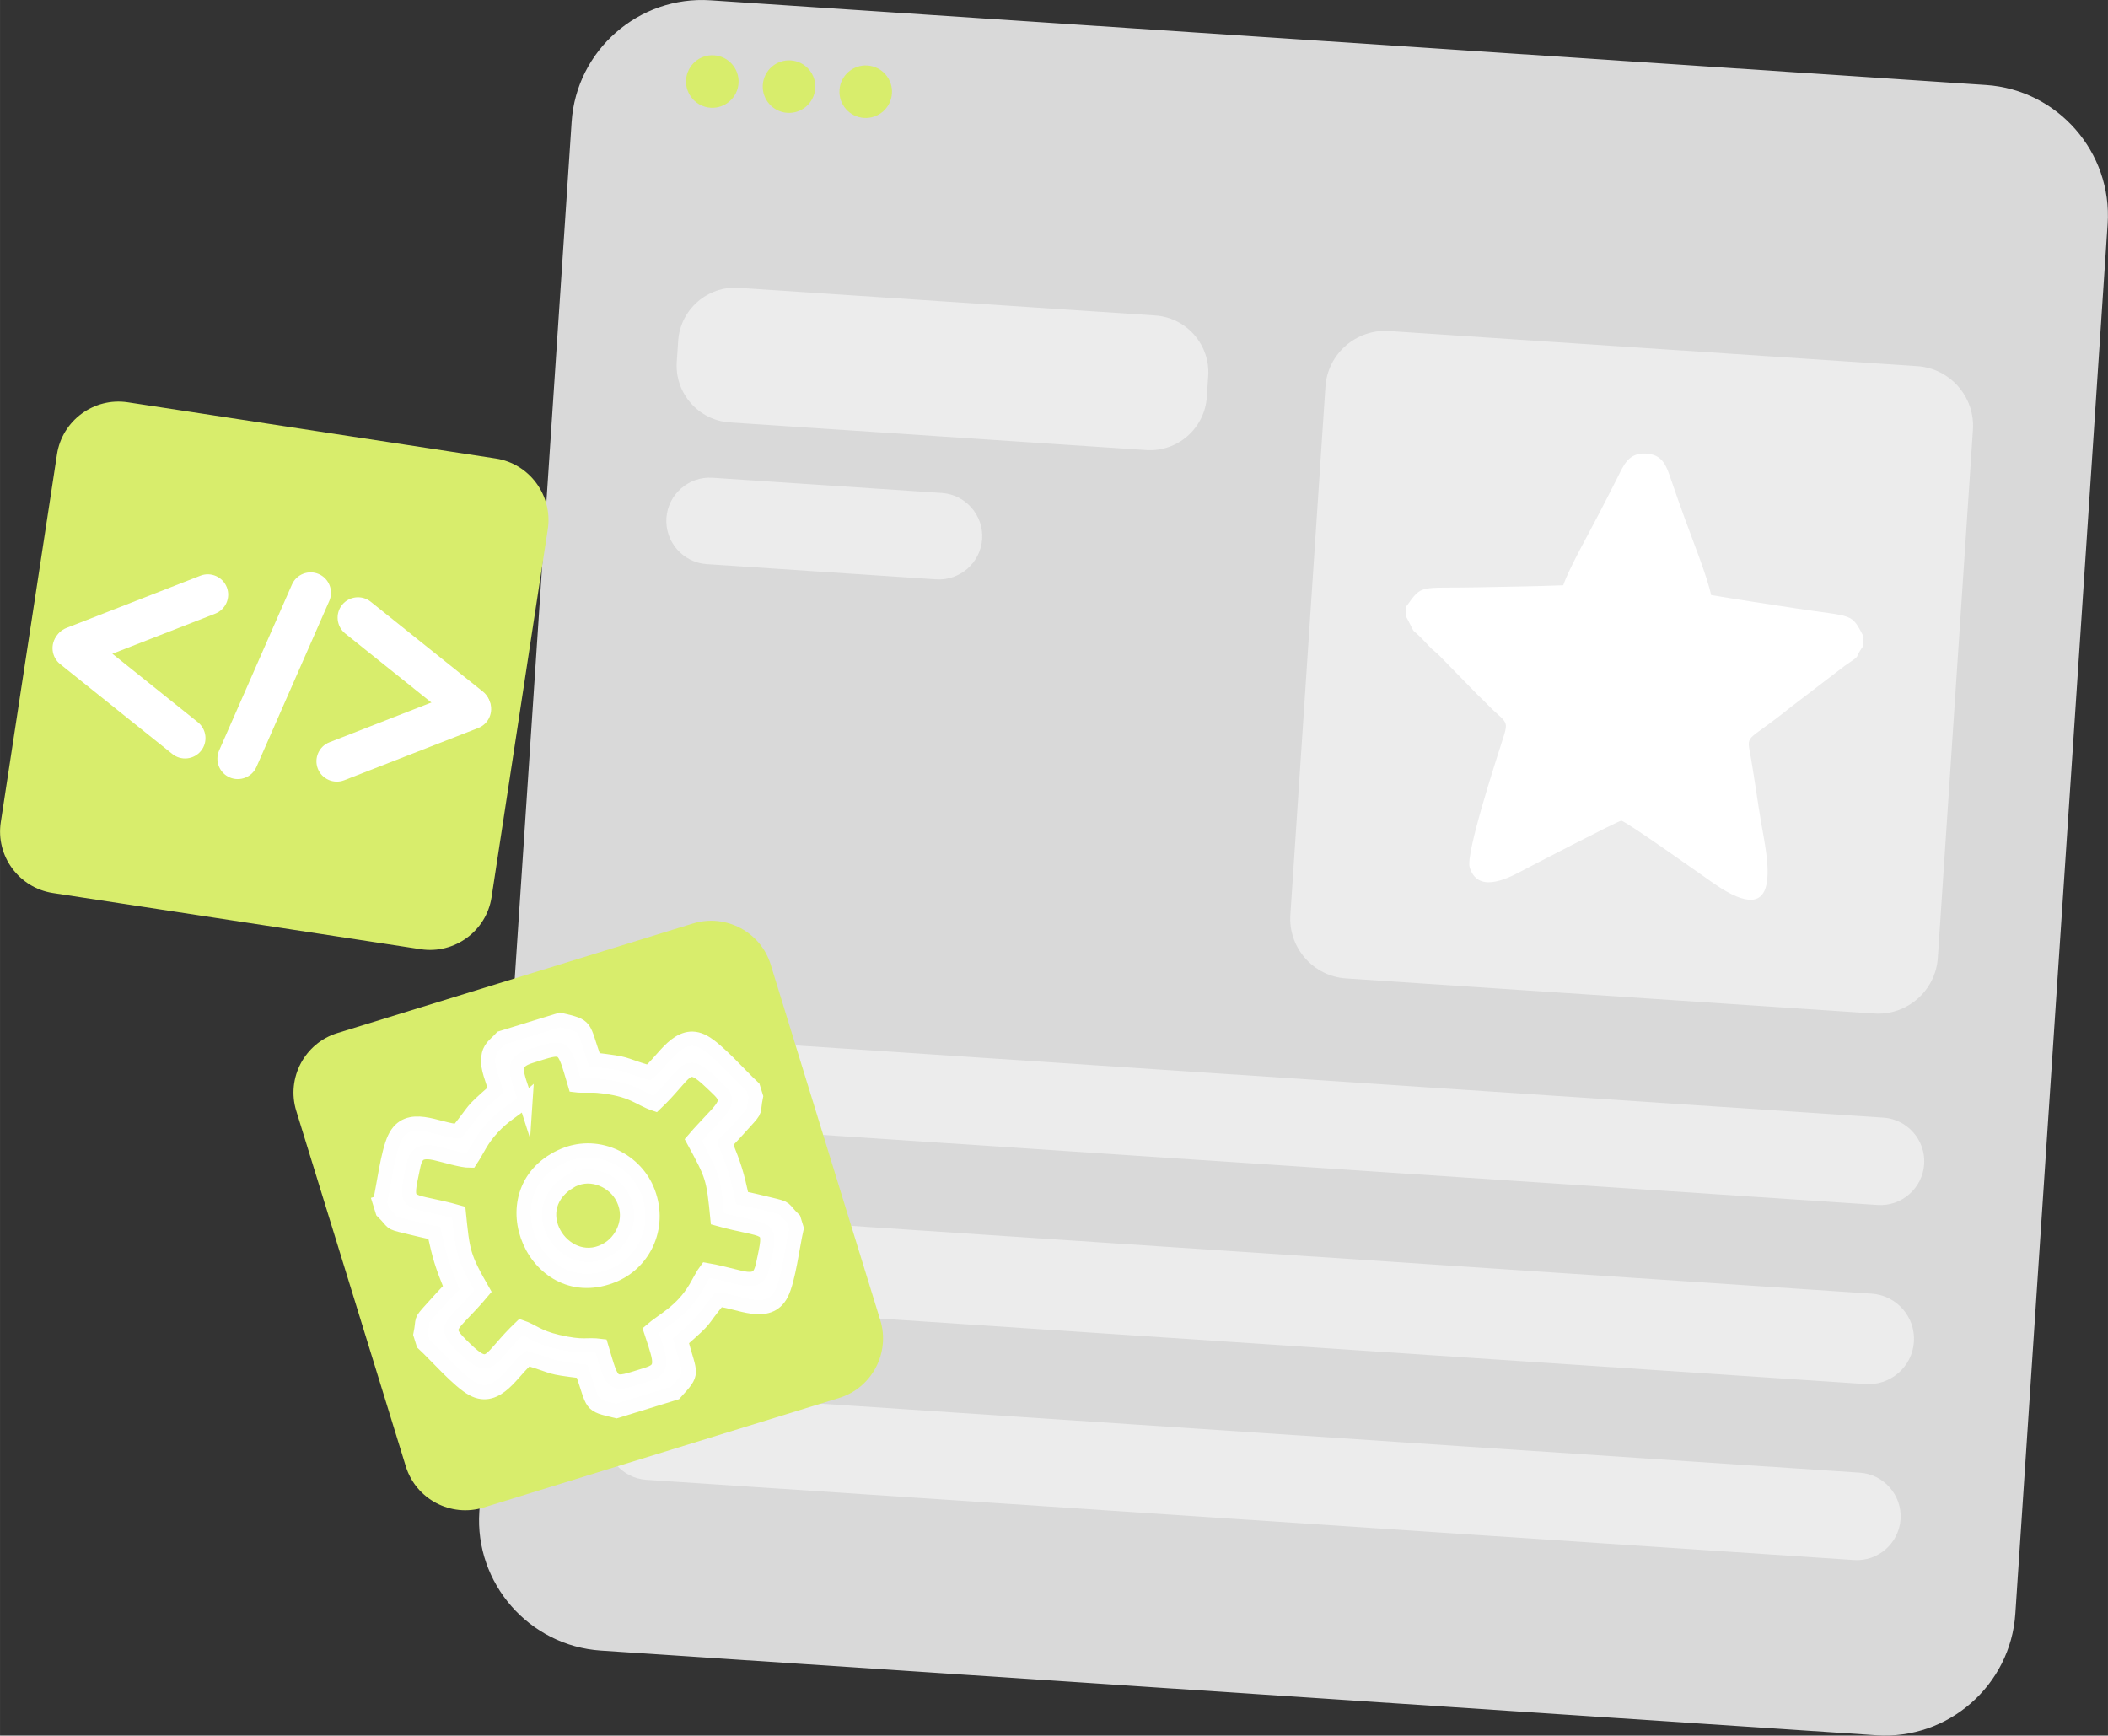 <?xml version="1.0" encoding="UTF-8"?> <svg xmlns="http://www.w3.org/2000/svg" xmlns:xlink="http://www.w3.org/1999/xlink" xmlns:xodm="http://www.corel.com/coreldraw/odm/2003" xml:space="preserve" width="52.299mm" height="43.063mm" version="1.1" style="shape-rendering:geometricPrecision; text-rendering:geometricPrecision; image-rendering:optimizeQuality; fill-rule:evenodd; clip-rule:evenodd" viewBox="0 0 413.62 340.58"><rect x="0" y="0" width="413.62" height="340.58" fill="#333333" stroke="none"/> <defs> <style type="text/css"> .str1 {stroke:#FEFEFE;stroke-width:2.79;stroke-miterlimit:22.926} .str0 {stroke:#ECECEC;stroke-width:0.6;stroke-miterlimit:22.926} .fil1 {fill:#D8ED6C} .fil0 {fill:#D9D9D9} .fil2 {fill:#ECECEC} .fil3 {fill:white} .fil4 {fill:white} </style> </defs> <g id="Слой_x0020_1">  <g id="_2884935996864"> <g> <path class="fil0" d="M139.41 0.06l250.29 16.62c14.05,0.93 24.79,13.2 23.85,27.25l-18.11 272.74c-0.93,14.05 -13.19,24.79 -27.25,23.85l-250.29 -16.62c-14.05,-0.93 -24.79,-13.19 -23.85,-27.25l18.11 -272.74c0.93,-14.05 13.19,-24.79 27.25,-23.85z"></path> <path class="fil1" d="M140.11 10.85c2.84,0.19 4.99,2.65 4.8,5.49 -0.19,2.84 -2.65,4.99 -5.49,4.8 -2.84,-0.19 -4.99,-2.65 -4.8,-5.49 0.19,-2.84 2.65,-4.99 5.49,-4.8z"></path> <path class="fil1" d="M155.16 11.85c2.84,0.19 4.99,2.64 4.8,5.49 -0.19,2.84 -2.65,4.99 -5.49,4.8 -2.84,-0.19 -4.99,-2.65 -4.8,-5.49 0.19,-2.84 2.65,-4.99 5.49,-4.8z"></path> <path class="fil1" d="M170.21 12.85c2.84,0.19 4.99,2.65 4.8,5.49 -0.19,2.84 -2.65,4.99 -5.49,4.8 -2.84,-0.19 -4.99,-2.64 -4.8,-5.49 0.19,-2.84 2.65,-4.99 5.49,-4.8z"></path> </g> <path class="fil2" d="M272.55 64.96l103.66 6.89c6.43,0.43 11.34,6.04 10.91,12.47l-6.89 103.66c-0.43,6.43 -6.04,11.34 -12.47,10.91l-103.66 -6.89c-6.43,-0.43 -11.34,-6.04 -10.91,-12.47l6.88 -103.66c0.43,-6.43 6.04,-11.34 12.47,-10.91z"></path> <path class="fil3" d="M275.97 118.94l-0.13 1.94c2.61,4.91 0.11,1.07 4.59,5.94 0.77,0.84 1.33,1.11 2.1,1.94l7.5 7.68c1.38,1.29 2.49,2.55 3.88,3.76 2.06,1.79 1.81,2.13 0.86,5.14 -1.2,3.8 -7.21,22.18 -6.4,24.85 1.52,4.99 6.91,2.49 10.1,0.79 2.03,-1.08 19.08,-9.92 19.64,-9.93 0.78,-0.02 16.06,10.85 18.13,12.29 14.02,9.75 10.5,-5.05 9.33,-11.89 -0.72,-4.25 -1.25,-8.26 -1.98,-12.53 -0.9,-5.25 -1.34,-2.79 7.54,-9.97l10.79 -8.26c3.71,-2.54 1.63,-1.09 3.62,-3.85l0.13 -1.92c-2.5,-4.76 -1.91,-3.8 -13.25,-5.53 -5.53,-0.84 -11.2,-1.7 -16.67,-2.62 -0.78,-3.69 -3.79,-11.2 -5.18,-15.05 -0.94,-2.61 -1.75,-4.86 -2.63,-7.45 -0.95,-2.78 -1.64,-5.15 -5.11,-5.27 -3.33,-0.12 -4.24,2.29 -5.53,4.86 -1.2,2.41 -2.32,4.53 -3.6,7.03 -1.86,3.64 -5.79,10.54 -6.97,13.96 -5.56,0.22 -11.28,0.28 -16.88,0.4 -11.45,0.24 -10.71,-0.71 -13.87,3.7z"></path> <path class="fil2" d="M144.94 56.48l81.74 5.43c6.12,0.41 10.8,5.75 10.39,11.87l-0.28 4.15c-0.41,6.12 -5.75,10.8 -11.87,10.39l-81.74 -5.43c-6.12,-0.41 -10.8,-5.75 -10.39,-11.87l0.28 -4.15c0.41,-6.12 5.75,-10.8 11.87,-10.39z"></path> <path class="fil2" d="M139.8 93.75l45 2.99c4.66,0.31 8.22,4.38 7.91,9.04l0 0c-0.31,4.66 -4.38,8.22 -9.04,7.91l-45 -2.99c-4.66,-0.31 -8.22,-4.38 -7.91,-9.04l0 -0c0.31,-4.66 4.38,-8.22 9.04,-7.91z"></path> <path class="fil2" d="M132.6 203.58l236.95 15.74c4.72,0.31 8.32,4.43 8,9.14l0 0c-0.31,4.72 -4.43,8.32 -9.14,8l-236.95 -15.74c-4.71,-0.31 -8.32,-4.43 -8,-9.14l0 -0c0.31,-4.72 4.43,-8.32 9.14,-8z"></path> <path class="fil2 str0" d="M130.29 238.42l236.95 15.74c4.72,0.31 8.32,4.43 8,9.14l0 0c-0.31,4.72 -4.43,8.32 -9.14,8l-236.95 -15.74c-4.71,-0.31 -8.32,-4.43 -8,-9.14l0 -0c0.31,-4.72 4.43,-8.32 9.14,-8z"></path> <path class="fil2" d="M127.97 273.25l236.95 15.74c4.72,0.31 8.32,4.43 8,9.14l0 0c-0.31,4.72 -4.43,8.32 -9.14,8l-236.95 -15.74c-4.71,-0.31 -8.32,-4.43 -8,-9.14l0 -0c0.31,-4.71 4.43,-8.32 9.14,-8z"></path> </g> <g id="_2884935997440"> <path class="fil1" d="M25.07 78.94l72.2 11.03c6.63,1.01 11.22,7.26 10.21,13.89l-11.03 72.2c-1.01,6.63 -7.26,11.22 -13.89,10.21l-72.2 -11.03c-6.63,-1.01 -11.22,-7.26 -10.21,-13.89l11.03 -72.2c1.01,-6.63 7.26,-11.22 13.89,-10.21z"></path> <g> <path class="fil4" d="M45.05 152.55l0 0c2.02,0.88 4.39,-0.04 5.27,-2.06l14.29 -32.57c0.88,-2.02 -0.04,-4.39 -2.06,-5.27l-0 -0c-2.02,-0.88 -4.39,0.04 -5.27,2.06l-14.29 32.57c-0.88,2.02 0.04,4.39 2.06,5.27z"></path> <g> <path class="fil4" d="M10.76 128.4l0 0c0.8,2.05 3.13,3.07 5.18,2.27l26.29 -10.25c2.05,-0.8 3.07,-3.13 2.27,-5.18l-0 -0c-0.8,-2.05 -3.13,-3.07 -5.18,-2.27l-26.28 10.25c-2.05,0.8 -3.07,3.13 -2.27,5.18z"></path> <path class="fil4" d="M11.18 124.7l0 -0c1.38,-1.72 3.91,-2 5.62,-0.62l22.02 17.64c1.72,1.38 2,3.91 0.62,5.62l-0 0c-1.38,1.72 -3.91,2 -5.62,0.62l-22.02 -17.64c-1.72,-1.38 -2,-3.91 -0.62,-5.62z"></path> </g> <g> <path class="fil4" d="M95.38 141.34l-0 0c-1.38,1.72 -3.91,2 -5.62,0.62l-22.02 -17.64c-1.72,-1.38 -2,-3.91 -0.62,-5.62l0 -0c1.38,-1.72 3.91,-2 5.62,-0.62l22.02 17.64c1.72,1.38 2,3.91 0.62,5.62z"></path> <path class="fil4" d="M96.09 137.68l0 -0c-0.8,-2.05 -3.13,-3.07 -5.18,-2.27l-26.28 10.25c-2.05,0.8 -3.07,3.13 -2.27,5.18l0 0c0.8,2.05 3.13,3.07 5.18,2.27l26.29 -10.25c2.05,-0.8 3.07,-3.13 2.27,-5.18z"></path> </g> </g> </g> <g id="_2884935998736"> <path class="fil1" d="M66.18 202.73l69.8 -21.51c6.41,-1.97 13.26,1.65 15.24,8.06l21.51 69.8c1.97,6.41 -1.65,13.26 -8.06,15.24l-69.8 21.51c-6.41,1.97 -13.26,-1.65 -15.24,-8.06l-21.51 -69.8c-1.97,-6.41 1.65,-13.26 8.06,-15.24z"></path> <g> <path class="fil4 str1" d="M103.11 215.96c-1.74,-5.48 -3.13,-7.43 1.04,-8.72 6.81,-2.1 6.27,-2.47 8.7,5.71 1.54,0.2 3.04,-0.02 4.56,0.13 6.86,0.68 7.83,2.47 11.14,3.58 6.57,-6.23 5.83,-9.2 11,-4.24 2.68,2.58 3.88,3.2 1.11,6.24 -1.6,1.76 -3.24,3.4 -4.64,5.06 3.9,7.17 3.95,7.32 4.76,15.45 9.83,2.74 10.67,0.82 9.23,7.6 -0.69,3.23 -0.83,4.88 -4.83,3.95 -2.33,-0.54 -4.44,-1.15 -6.61,-1.51 -0.59,0.77 -1.48,2.52 -2.06,3.5 -2.79,4.71 -6.38,6.26 -8.83,8.4 0.46,1.45 1.41,4.02 1.61,5.42 0.32,2.17 -0.69,2.69 -2.65,3.3 -6.81,2.1 -6.27,2.47 -8.7,-5.71 -3.04,-0.4 -3.25,0.41 -8.55,-0.82 -3.96,-0.92 -4.84,-2.11 -7.15,-2.89 -6.53,6.19 -5.85,9.22 -11,4.24 -4.84,-4.68 -2.86,-3.65 3.53,-11.3 -3.96,-6.89 -3.97,-7.71 -4.76,-15.45 -9.59,-2.72 -10.67,-0.78 -9.27,-7.35 0.66,-3.09 0.67,-5.12 4.62,-4.26 1.96,0.43 5.2,1.49 6.94,1.47 1.51,-2.27 2.06,-4.01 4.37,-6.5 2.34,-2.52 3.97,-3.15 6.44,-5.31zm-28.59 20.02l0.55 1.77c2.4,2.35 1.12,2.08 4.61,2.92 1.92,0.46 3.73,0.92 5.53,1.26 1.06,4.83 1.48,6.19 3.32,10.78 -1.3,1.3 -2.53,2.7 -3.86,4.16 -2.41,2.66 -1.5,1.71 -2.17,5l0.55 1.77c2.55,2.37 7,7.48 9.72,8.93 4.9,2.63 7.9,-3.8 10.8,-5.97 5.94,1.79 3.45,1.61 10.65,2.5 2.39,6.79 1.26,6.52 6.72,7.8l11.52 -3.55c3.82,-4.17 2.97,-3.38 1.16,-10.23 5.61,-4.93 3.45,-3.26 7.39,-8.06 3.6,0.16 9.76,3.8 12.3,-1.14 1.4,-2.72 2.21,-9.48 2.99,-12.87l-0.54 -1.76c-2.4,-2.35 -1.12,-2.08 -4.61,-2.92 -1.92,-0.46 -3.73,-0.92 -5.53,-1.26 -1.06,-4.83 -1.48,-6.19 -3.32,-10.78 1.3,-1.3 2.53,-2.7 3.86,-4.16 2.41,-2.66 1.5,-1.71 2.17,-5l-0.55 -1.77c-2.57,-2.39 -6.98,-7.45 -9.71,-8.94 -4.89,-2.66 -7.92,3.82 -10.8,5.98 -5.94,-1.79 -3.45,-1.61 -10.65,-2.5 -2.4,-6.81 -1.27,-6.52 -6.72,-7.81l-11.52 3.55c-1.35,1.47 -2.38,1.84 -2.59,4.02 -0.19,1.93 0.9,4.2 1.43,6.21 -5.38,4.73 -3.51,3.27 -7.39,8.06 -3.83,-0.17 -9.84,-3.99 -12.4,1.36 -1.35,2.81 -2.13,9.31 -2.88,12.64z"></path> <path class="fil4 str1" d="M111.56 232c3.9,-2.51 8.44,-0.52 10.31,2.5 2.52,4.04 0.59,8.6 -2.41,10.52 -8.1,5.17 -16.95,-7.18 -7.9,-13.02zm-1.44 -5.06c-14.98,7 -4.94,29.76 10.37,23.26 6.12,-2.6 9.43,-9.89 6.43,-16.85 -2.59,-6.01 -10.02,-9.58 -16.8,-6.41z"></path> </g> </g> </g> </svg> 